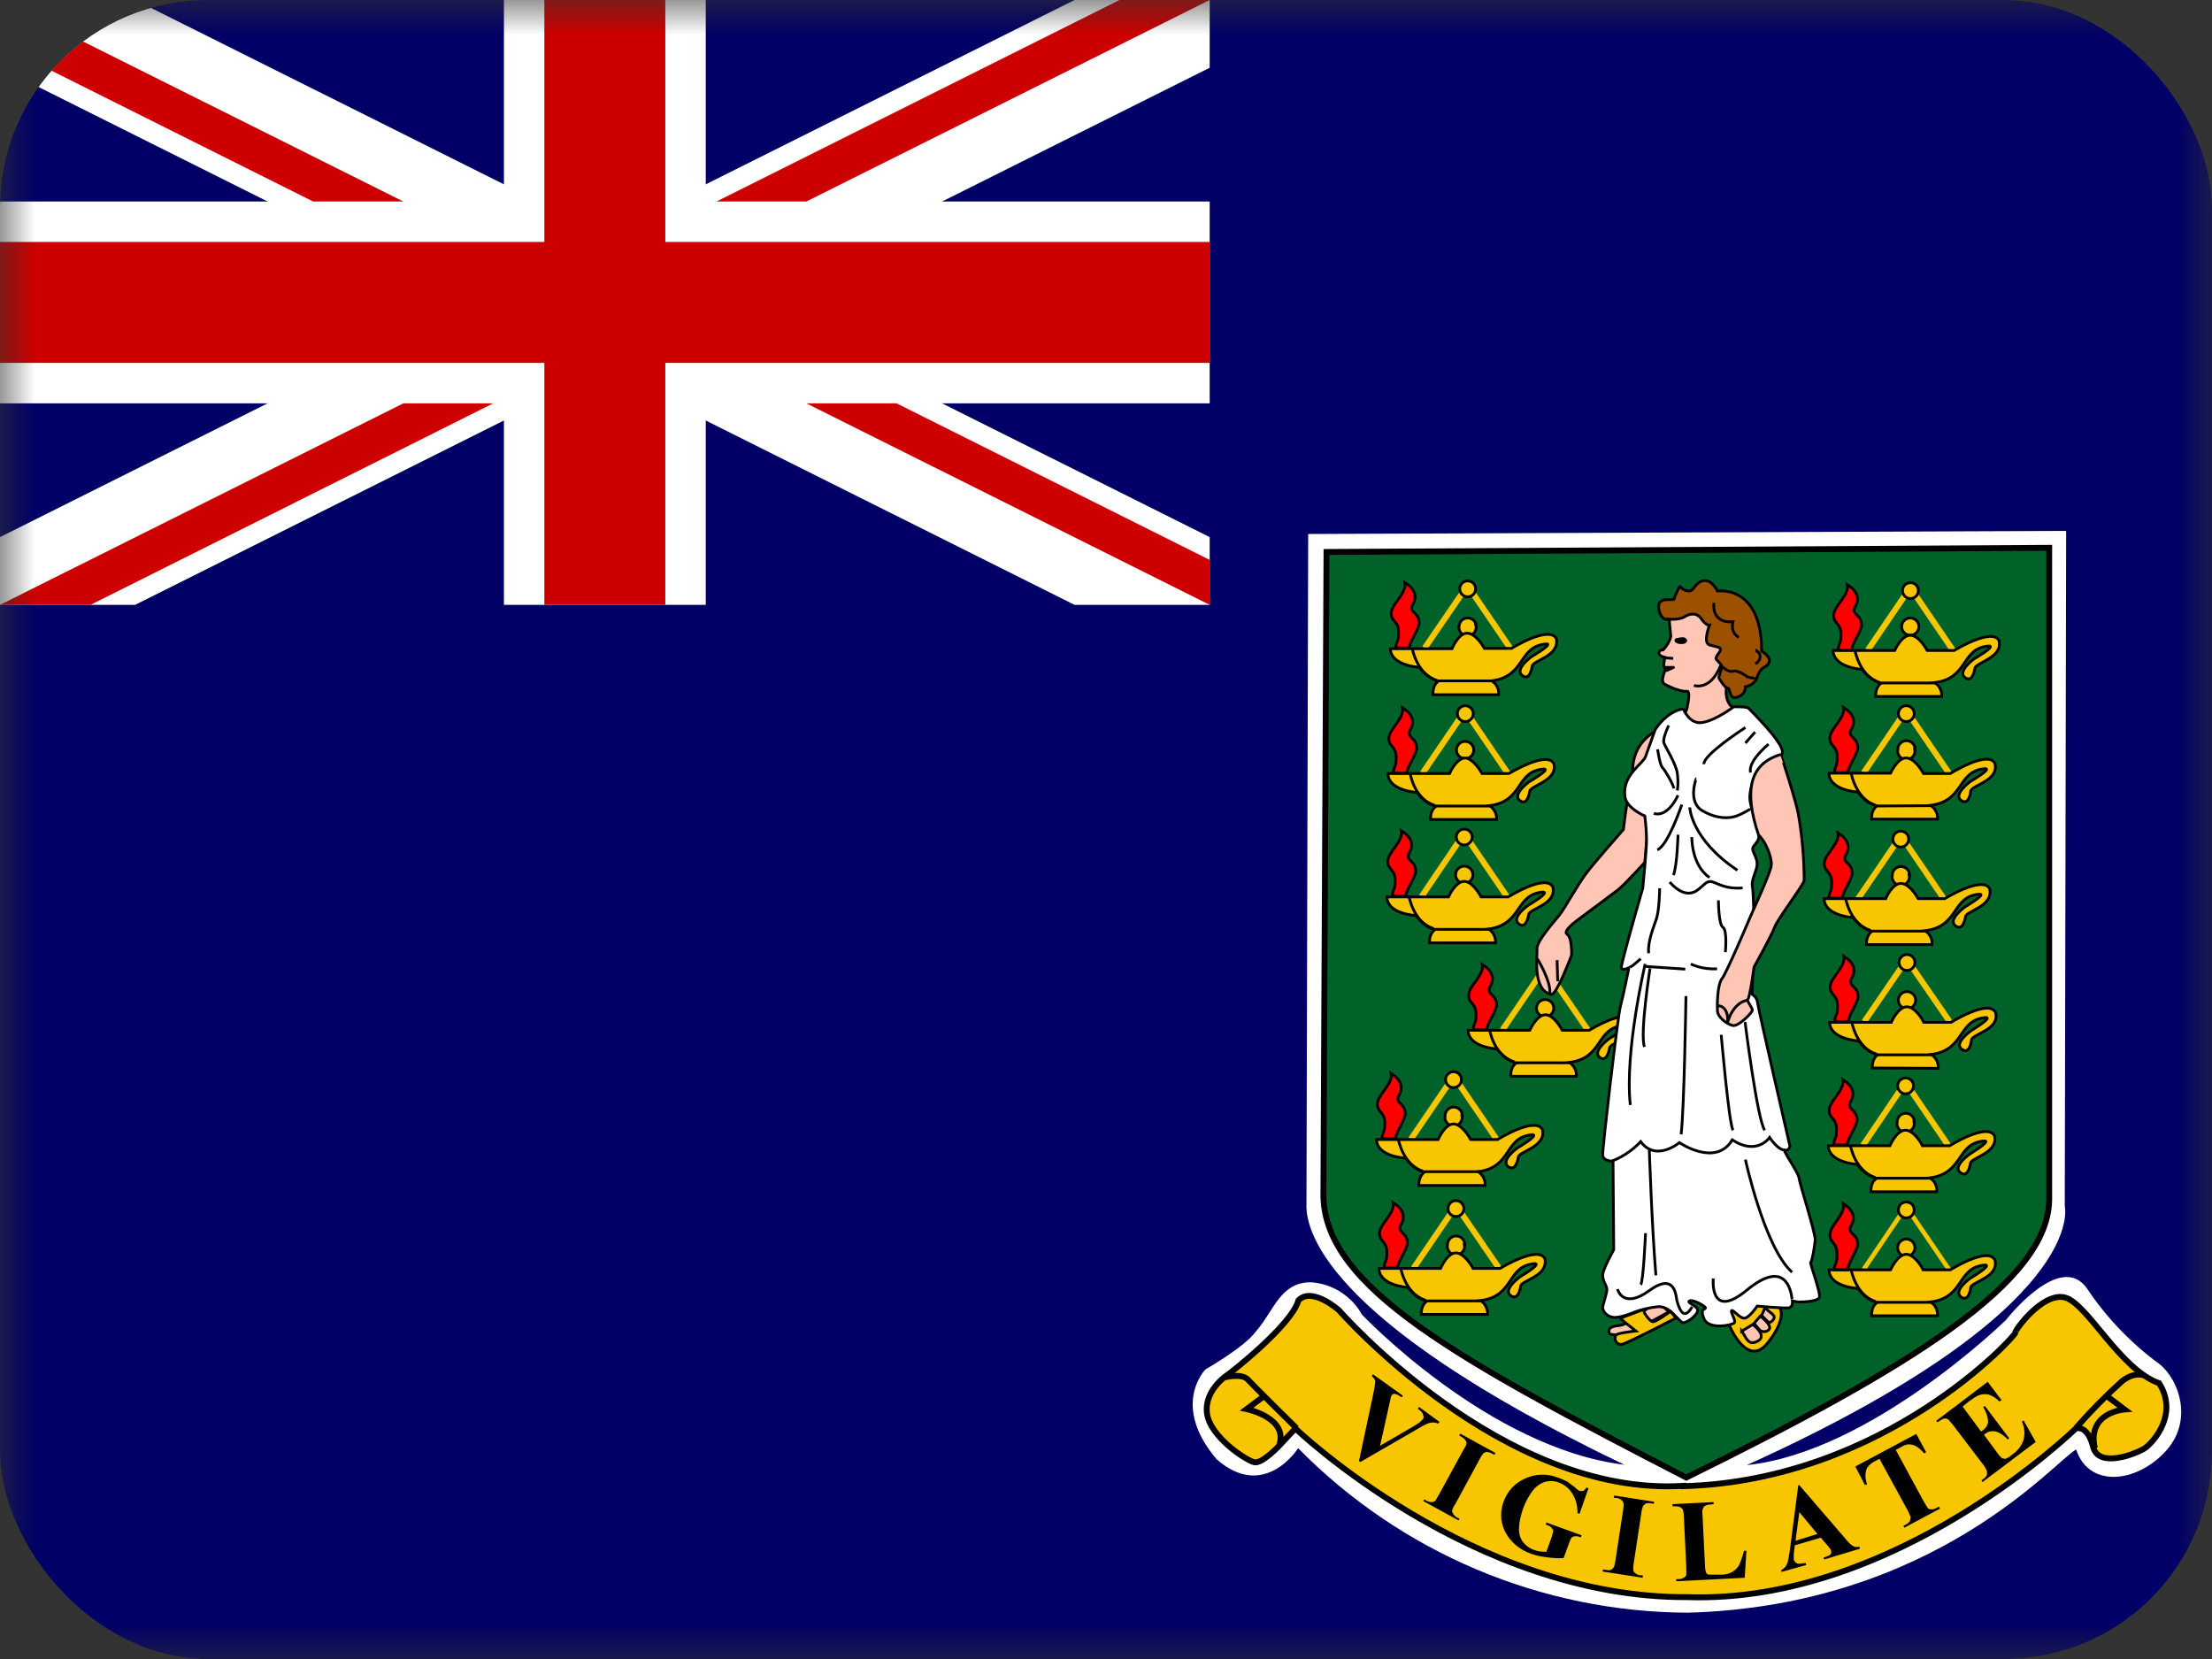 <?xml version="1.0" encoding="UTF-8"?>
<svg xmlns="http://www.w3.org/2000/svg" width="32" height="24" viewBox="0 0 32 24" fill="none">
  <rect x="0" y="0" width="32" height="24" fill="#333333" stroke="none"/>
  <g clip-path="url(#clip0_11138_1210)">
    <mask id="mask0_11138_1210" style="mask-type:luminance" maskUnits="userSpaceOnUse" x="0" y="0" width="32" height="24">
      <path d="M0 0H32V24H0V0Z" fill="white"></path>
    </mask>
    <g mask="url(#mask0_11138_1210)">
      <path d="M0 0H48V24H0V0Z" fill="#000066"></path>
      <path fill-rule="evenodd" clip-rule="evenodd" d="M0 0H17.5V8.75H0V0Z" fill="#000066"></path>
      <path d="M0 0V0.98L15.545 8.75H17.5V7.77L1.955 0H0ZM17.5 0V0.98L1.955 8.75H0V7.77L15.545 0H17.5Z" fill="white"></path>
      <path d="M7.29 0V8.75H10.21V0H7.29ZM0 2.915V5.835H17.5V2.915H0Z" fill="white"></path>
      <path d="M0 3.5V5.25H17.5V3.5H0ZM7.875 0V8.75H9.625V0H7.875ZM0 8.75L5.835 5.835H7.135L1.31 8.75H0ZM0 0L5.835 2.915H4.53L0 0.65V0ZM10.365 2.915L16.195 0H17.5L11.665 2.915H10.365ZM17.5 8.75L11.665 5.835H12.97L17.5 8.1V8.75Z" fill="#CC0000"></path>
      <path fill-rule="evenodd" clip-rule="evenodd" d="M18.925 7.725L29.89 7.68L29.87 17.45C29.87 17.45 30.255 18.935 25.27 21.195C27.065 21.01 29.02 19.095 29.02 19.095C29.02 19.095 29.81 18.08 30.195 18.645C30.476 19.064 30.828 19.431 31.235 19.73C31.52 19.95 31.745 20.56 31.315 21.01C30.89 21.46 30.215 21.52 30.035 20.97C29.75 21.11 28 23.23 24.42 23.33C23.369 23.326 22.33 23.113 21.362 22.705C20.394 22.296 19.516 21.7 18.78 20.95C18.78 20.95 18.295 21.72 17.6 21.11C16.93 20.32 17.44 19.81 17.44 19.81C17.44 19.81 18.01 19.485 18.17 19.26C18.435 18.955 18.52 18.55 18.965 18.55C19.495 18.59 19.7 19.015 19.7 19.015C19.7 19.015 21.53 20.95 23.5 21.19C19.05 19.055 18.885 17.735 18.9 17.41L18.925 7.725Z" fill="white"></path>
      <path fill-rule="evenodd" clip-rule="evenodd" d="M19.19 7.985L29.645 7.925V17.325C29.665 18.545 27.61 19.79 24.395 21.375C21.08 19.665 19.17 18.625 19.145 17.305L19.19 7.985Z" fill="#006129" stroke="black" stroke-width="0.085"></path>
      <path d="M20.45 18.345L21.065 17.44L21.685 18.345" stroke="#F7C600" stroke-width="0.085"></path>
      <path fill-rule="evenodd" clip-rule="evenodd" d="M21.185 18.005C21.189 18.023 21.188 18.042 21.184 18.06C21.179 18.078 21.171 18.095 21.159 18.109C21.148 18.123 21.133 18.135 21.116 18.143C21.099 18.151 21.081 18.155 21.062 18.155C21.044 18.155 21.026 18.151 21.009 18.143C20.992 18.135 20.977 18.123 20.966 18.109C20.954 18.095 20.946 18.078 20.941 18.06C20.937 18.042 20.936 18.023 20.94 18.005C20.94 17.972 20.953 17.94 20.977 17.917C21 17.893 21.032 17.88 21.065 17.88C21.098 17.88 21.13 17.893 21.153 17.917C21.177 17.94 21.19 17.972 21.19 18.005H21.185Z" fill="#F7C600" stroke="black" stroke-width="0.04"></path>
      <path fill-rule="evenodd" clip-rule="evenodd" d="M20.56 19.015H21.52C21.52 19.015 21.535 18.895 21.42 18.815C21.92 18.75 21.79 18.305 22.21 18.28C22.29 18.295 21.99 18.47 21.99 18.47C21.99 18.47 21.74 18.65 21.85 18.74C21.945 18.81 21.985 18.695 22 18.605C22.01 18.52 22.4 18.465 22.35 18.21C22.25 18.01 21.7 18.35 21.7 18.35H21.31C21.285 18.3 21.175 18.125 21.06 18.125C20.93 18.13 20.84 18.35 20.84 18.35H19.95C19.95 18.35 19.92 18.58 20.37 18.625C20.47 18.755 20.55 18.795 20.635 18.825C20.58 18.875 20.56 18.935 20.56 19.015Z" fill="#F7C600" stroke="black" stroke-width="0.04"></path>
      <path d="M20.63 18.82H21.43M20.265 18.35C20.265 18.35 20.33 18.725 20.625 18.81" stroke="black" stroke-width="0.04"></path>
      <path fill-rule="evenodd" clip-rule="evenodd" d="M20.214 18.344C20.247 18.205 20.3 18.179 20.36 18C20.366 17.822 20.214 17.842 20.26 17.729C20.34 17.604 20.3 17.491 20.155 17.399C20.181 17.557 19.956 17.709 19.956 17.842C19.956 17.974 20.075 17.948 20.062 18.146C20.062 18.265 20.029 18.232 20.022 18.344H20.221H20.214Z" fill="url(#paint0_linear_11138_1210)" stroke="black" stroke-width="0.04"></path>
      <path fill-rule="evenodd" clip-rule="evenodd" d="M21.175 17.46C21.179 17.477 21.178 17.494 21.174 17.511C21.17 17.527 21.163 17.543 21.152 17.556C21.141 17.57 21.128 17.58 21.112 17.588C21.096 17.595 21.08 17.599 21.062 17.599C21.045 17.599 21.029 17.595 21.013 17.588C20.998 17.58 20.984 17.57 20.973 17.556C20.962 17.543 20.955 17.527 20.951 17.511C20.947 17.494 20.947 17.477 20.95 17.46C20.956 17.434 20.97 17.411 20.99 17.395C21.011 17.378 21.036 17.369 21.062 17.369C21.089 17.369 21.114 17.378 21.135 17.395C21.155 17.411 21.169 17.434 21.175 17.46Z" fill="#F7C600" stroke="black" stroke-width="0.04"></path>
      <path d="M20.41 16.48L21.03 15.57L21.65 16.48" stroke="#F7C600" stroke-width="0.085"></path>
      <path fill-rule="evenodd" clip-rule="evenodd" d="M21.15 16.14C21.154 16.158 21.153 16.177 21.149 16.195C21.144 16.213 21.136 16.23 21.124 16.244C21.113 16.258 21.098 16.27 21.081 16.278C21.064 16.286 21.046 16.29 21.027 16.29C21.009 16.29 20.991 16.286 20.974 16.278C20.957 16.27 20.942 16.258 20.931 16.244C20.919 16.23 20.911 16.213 20.906 16.195C20.902 16.177 20.901 16.158 20.905 16.14C20.905 16.107 20.918 16.075 20.942 16.052C20.965 16.028 20.997 16.015 21.03 16.015C21.063 16.015 21.095 16.028 21.118 16.052C21.142 16.075 21.155 16.107 21.155 16.14H21.15Z" fill="#F7C600" stroke="black" stroke-width="0.04"></path>
      <path fill-rule="evenodd" clip-rule="evenodd" d="M20.525 17.15H21.485C21.485 17.15 21.5 17.03 21.385 16.95C21.885 16.885 21.755 16.44 22.175 16.415C22.255 16.43 21.955 16.605 21.955 16.605C21.955 16.605 21.705 16.78 21.815 16.875C21.91 16.945 21.95 16.825 21.965 16.74C21.975 16.655 22.365 16.595 22.315 16.345C22.215 16.14 21.665 16.485 21.665 16.485H21.275C21.25 16.435 21.14 16.26 21.025 16.26C20.895 16.265 20.805 16.485 20.805 16.485H19.915C19.915 16.485 19.885 16.715 20.335 16.755C20.435 16.89 20.515 16.925 20.6 16.96C20.545 17.01 20.525 17.07 20.525 17.15Z" fill="#F7C600" stroke="black" stroke-width="0.04"></path>
      <path d="M20.6 16.95H21.395M20.23 16.485C20.23 16.485 20.295 16.855 20.59 16.945" stroke="black" stroke-width="0.04"></path>
      <path fill-rule="evenodd" clip-rule="evenodd" d="M20.184 16.474C20.217 16.335 20.27 16.309 20.329 16.13C20.336 15.952 20.184 15.972 20.23 15.859C20.31 15.734 20.27 15.621 20.125 15.529C20.151 15.687 19.926 15.839 19.926 15.972C19.926 16.104 20.045 16.078 20.032 16.276C20.032 16.395 19.999 16.362 19.992 16.474H20.191H20.184Z" fill="url(#paint1_linear_11138_1210)" stroke="black" stroke-width="0.04"></path>
      <path fill-rule="evenodd" clip-rule="evenodd" d="M21.14 15.595C21.143 15.612 21.143 15.629 21.139 15.646C21.135 15.662 21.128 15.678 21.117 15.691C21.106 15.705 21.092 15.715 21.077 15.723C21.061 15.73 21.045 15.734 21.027 15.734C21.01 15.734 20.993 15.73 20.978 15.723C20.962 15.715 20.949 15.705 20.938 15.691C20.927 15.678 20.92 15.662 20.916 15.646C20.912 15.629 20.911 15.612 20.915 15.595C20.92 15.569 20.935 15.546 20.955 15.53C20.976 15.513 21.001 15.504 21.027 15.504C21.054 15.504 21.079 15.513 21.1 15.53C21.12 15.546 21.134 15.569 21.14 15.595Z" fill="#F7C600" stroke="black" stroke-width="0.04"></path>
      <path d="M26.97 14.78L27.585 13.88L28.205 14.78" stroke="#F7C600" stroke-width="0.085"></path>
      <path fill-rule="evenodd" clip-rule="evenodd" d="M27.71 14.445C27.714 14.463 27.713 14.482 27.709 14.5C27.704 14.518 27.696 14.535 27.684 14.549C27.673 14.563 27.658 14.575 27.641 14.583C27.624 14.591 27.606 14.595 27.587 14.595C27.569 14.595 27.551 14.591 27.534 14.583C27.517 14.575 27.503 14.563 27.491 14.549C27.479 14.535 27.471 14.518 27.466 14.5C27.462 14.482 27.461 14.463 27.465 14.445C27.471 14.417 27.486 14.391 27.508 14.373C27.531 14.355 27.559 14.345 27.587 14.345C27.616 14.345 27.644 14.355 27.667 14.373C27.689 14.391 27.704 14.417 27.71 14.445Z" fill="#F7C600" stroke="black" stroke-width="0.04"></path>
      <path fill-rule="evenodd" clip-rule="evenodd" d="M27.085 15.45L28.04 15.455C28.04 15.455 28.055 15.33 27.94 15.255C28.44 15.185 28.315 14.745 28.735 14.72C28.815 14.73 28.515 14.91 28.515 14.91C28.515 14.91 28.265 15.085 28.375 15.175C28.47 15.25 28.51 15.135 28.52 15.045C28.535 14.955 28.93 14.9 28.87 14.65C28.775 14.445 28.225 14.79 28.225 14.79H27.83C27.81 14.74 27.7 14.565 27.585 14.565C27.455 14.565 27.36 14.79 27.36 14.79H26.47C26.47 14.79 26.44 15.015 26.89 15.06C26.99 15.195 27.07 15.23 27.16 15.26C27.1 15.31 27.085 15.375 27.085 15.45Z" fill="#F7C600" stroke="black" stroke-width="0.04"></path>
      <path d="M27.15 15.26H27.95M26.79 14.79C26.79 14.79 26.855 15.16 27.145 15.25" stroke="black" stroke-width="0.04"></path>
      <path fill-rule="evenodd" clip-rule="evenodd" d="M26.734 14.779C26.767 14.64 26.82 14.614 26.88 14.435C26.886 14.257 26.734 14.277 26.78 14.164C26.86 14.039 26.82 13.926 26.675 13.834C26.701 13.992 26.476 14.145 26.476 14.277C26.476 14.409 26.595 14.383 26.582 14.581C26.582 14.7 26.549 14.667 26.542 14.779H26.741H26.734Z" fill="url(#paint2_linear_11138_1210)" stroke="black" stroke-width="0.04"></path>
      <path fill-rule="evenodd" clip-rule="evenodd" d="M27.7 13.9C27.704 13.917 27.703 13.934 27.699 13.951C27.695 13.967 27.688 13.983 27.677 13.996C27.666 14.009 27.652 14.02 27.637 14.028C27.622 14.035 27.605 14.039 27.587 14.039C27.57 14.039 27.553 14.035 27.538 14.028C27.523 14.02 27.509 14.009 27.498 13.996C27.487 13.983 27.48 13.967 27.476 13.951C27.472 13.934 27.471 13.917 27.475 13.9C27.48 13.874 27.495 13.851 27.515 13.835C27.536 13.818 27.561 13.809 27.587 13.809C27.614 13.809 27.64 13.818 27.66 13.835C27.68 13.851 27.695 13.874 27.7 13.9Z" fill="#F7C600" stroke="black" stroke-width="0.04"></path>
      <path d="M20.565 12.97L21.18 12.06L21.8 12.97" stroke="#F7C600" stroke-width="0.085"></path>
      <path fill-rule="evenodd" clip-rule="evenodd" d="M21.305 12.63C21.309 12.648 21.308 12.667 21.304 12.685C21.299 12.703 21.291 12.72 21.279 12.734C21.268 12.748 21.253 12.76 21.236 12.768C21.219 12.776 21.201 12.78 21.183 12.78C21.164 12.78 21.146 12.776 21.129 12.768C21.112 12.76 21.097 12.748 21.086 12.734C21.074 12.72 21.066 12.703 21.061 12.685C21.057 12.667 21.056 12.648 21.06 12.63C21.066 12.602 21.081 12.576 21.103 12.558C21.126 12.54 21.154 12.53 21.183 12.53C21.211 12.53 21.239 12.54 21.262 12.558C21.284 12.576 21.299 12.602 21.305 12.63Z" fill="#F7C600" stroke="black" stroke-width="0.04"></path>
      <path fill-rule="evenodd" clip-rule="evenodd" d="M20.68 13.64H21.635C21.635 13.64 21.65 13.515 21.535 13.44C22.035 13.37 21.91 12.93 22.33 12.905C22.41 12.92 22.11 13.095 22.11 13.095C22.11 13.095 21.855 13.27 21.97 13.365C22.06 13.435 22.1 13.315 22.115 13.23C22.125 13.145 22.52 13.085 22.465 12.835C22.37 12.63 21.82 12.975 21.82 12.975H21.425C21.4 12.925 21.295 12.75 21.18 12.75C21.05 12.755 20.955 12.975 20.955 12.975H20.065C20.065 12.975 20.035 13.205 20.485 13.245C20.585 13.38 20.665 13.415 20.755 13.45C20.695 13.5 20.68 13.56 20.68 13.64Z" fill="#F7C600" stroke="black" stroke-width="0.04"></path>
      <path d="M20.75 13.445H21.55M20.385 12.975C20.385 12.975 20.45 13.345 20.74 13.435" stroke="black" stroke-width="0.04"></path>
      <path fill-rule="evenodd" clip-rule="evenodd" d="M20.334 12.964C20.367 12.825 20.42 12.799 20.48 12.62C20.486 12.442 20.334 12.462 20.38 12.349C20.46 12.224 20.42 12.111 20.274 12.019C20.301 12.177 20.076 12.329 20.076 12.462C20.076 12.594 20.195 12.568 20.182 12.766C20.182 12.885 20.149 12.852 20.142 12.964H20.341H20.334Z" fill="url(#paint3_linear_11138_1210)" stroke="black" stroke-width="0.04"></path>
      <path fill-rule="evenodd" clip-rule="evenodd" d="M21.295 12.085C21.299 12.102 21.298 12.119 21.294 12.136C21.29 12.152 21.283 12.168 21.272 12.181C21.261 12.195 21.247 12.205 21.232 12.213C21.216 12.22 21.2 12.224 21.183 12.224C21.165 12.224 21.148 12.22 21.133 12.213C21.118 12.205 21.104 12.195 21.093 12.181C21.082 12.168 21.075 12.152 21.071 12.136C21.067 12.119 21.067 12.102 21.07 12.085C21.076 12.059 21.09 12.036 21.11 12.02C21.131 12.003 21.156 11.994 21.183 11.994C21.209 11.994 21.234 12.003 21.255 12.02C21.275 12.036 21.29 12.059 21.295 12.085Z" fill="#F7C600" stroke="black" stroke-width="0.04"></path>
      <path d="M20.58 11.185L21.195 10.28L21.815 11.19" stroke="#F7C600" stroke-width="0.085"></path>
      <path fill-rule="evenodd" clip-rule="evenodd" d="M21.32 10.85C21.32 10.883 21.307 10.915 21.283 10.938C21.26 10.962 21.228 10.975 21.195 10.975C21.162 10.975 21.13 10.962 21.107 10.938C21.083 10.915 21.07 10.883 21.07 10.85C21.07 10.817 21.083 10.785 21.107 10.762C21.13 10.738 21.162 10.725 21.195 10.725C21.228 10.725 21.26 10.738 21.283 10.762C21.307 10.785 21.32 10.817 21.32 10.85Z" fill="#F7C600" stroke="black" stroke-width="0.04"></path>
      <path fill-rule="evenodd" clip-rule="evenodd" d="M20.695 11.855H21.65C21.65 11.855 21.665 11.735 21.55 11.655C22.05 11.59 21.92 11.15 22.34 11.125C22.425 11.135 22.12 11.31 22.12 11.31C22.12 11.31 21.87 11.49 21.985 11.58C22.075 11.65 22.115 11.535 22.13 11.45C22.14 11.36 22.535 11.3 22.48 11.05C22.385 10.85 21.83 11.19 21.83 11.19H21.44C21.415 11.145 21.305 10.97 21.195 10.965C21.065 10.97 20.97 11.19 20.97 11.19H20.08C20.08 11.19 20.05 11.42 20.5 11.465C20.6 11.595 20.68 11.635 20.77 11.665C20.71 11.715 20.695 11.775 20.695 11.855Z" fill="#F7C600" stroke="black" stroke-width="0.04"></path>
      <path d="M20.765 11.66H21.56M20.4 11.19C20.4 11.19 20.46 11.565 20.755 11.65" stroke="black" stroke-width="0.04"></path>
      <path fill-rule="evenodd" clip-rule="evenodd" d="M20.349 11.184C20.382 11.046 20.435 11.019 20.494 10.841C20.501 10.662 20.349 10.682 20.395 10.569C20.475 10.444 20.435 10.331 20.29 10.239C20.316 10.398 20.091 10.55 20.091 10.682C20.091 10.814 20.21 10.788 20.197 10.986C20.197 11.105 20.164 11.072 20.157 11.184H20.356H20.349Z" fill="url(#paint4_linear_11138_1210)" stroke="black" stroke-width="0.04"></path>
      <path fill-rule="evenodd" clip-rule="evenodd" d="M21.31 10.3C21.314 10.317 21.313 10.334 21.309 10.351C21.305 10.367 21.298 10.383 21.287 10.396C21.276 10.41 21.262 10.42 21.247 10.428C21.232 10.435 21.215 10.439 21.198 10.439C21.18 10.439 21.163 10.435 21.148 10.428C21.133 10.42 21.119 10.41 21.108 10.396C21.097 10.383 21.09 10.367 21.086 10.351C21.082 10.334 21.081 10.317 21.085 10.3C21.09 10.274 21.105 10.251 21.125 10.235C21.146 10.218 21.171 10.209 21.198 10.209C21.224 10.209 21.249 10.218 21.27 10.235C21.29 10.251 21.305 10.274 21.31 10.3Z" fill="#F7C600" stroke="black" stroke-width="0.04"></path>
      <path d="M20.61 9.375L21.23 8.47L21.85 9.38" stroke="#F7C600" stroke-width="0.085"></path>
      <path fill-rule="evenodd" clip-rule="evenodd" d="M21.35 9.04C21.355 9.059 21.356 9.078 21.353 9.097C21.349 9.116 21.342 9.134 21.33 9.15C21.318 9.165 21.303 9.178 21.286 9.187C21.268 9.195 21.249 9.2 21.23 9.2C21.211 9.2 21.191 9.195 21.174 9.187C21.157 9.178 21.142 9.165 21.13 9.15C21.118 9.134 21.11 9.116 21.107 9.097C21.104 9.078 21.105 9.059 21.11 9.04C21.116 9.012 21.131 8.986 21.153 8.968C21.176 8.95 21.204 8.94 21.233 8.94C21.261 8.94 21.289 8.95 21.312 8.968C21.334 8.986 21.349 9.012 21.355 9.04H21.35Z" fill="#F7C600" stroke="black" stroke-width="0.04"></path>
      <path fill-rule="evenodd" clip-rule="evenodd" d="M20.73 10.05H21.68C21.68 10.05 21.7 9.925 21.58 9.85C22.085 9.78 21.955 9.34 22.38 9.315C22.455 9.325 22.155 9.5 22.155 9.5C22.155 9.5 21.905 9.68 22.02 9.77C22.11 9.845 22.15 9.725 22.165 9.64C22.175 9.55 22.565 9.495 22.515 9.24C22.415 9.04 21.865 9.38 21.865 9.38H21.475C21.45 9.335 21.34 9.16 21.225 9.16C21.095 9.16 21.005 9.385 21.005 9.385H20.115C20.115 9.385 20.085 9.61 20.535 9.655C20.602 9.749 20.696 9.819 20.805 9.855C20.745 9.905 20.73 9.965 20.73 10.045V10.05Z" fill="#F7C600" stroke="black" stroke-width="0.04"></path>
      <path d="M20.8 9.85H21.595M20.43 9.38C20.43 9.38 20.495 9.755 20.79 9.845" stroke="black" stroke-width="0.04"></path>
      <path fill-rule="evenodd" clip-rule="evenodd" d="M20.384 9.374C20.417 9.235 20.47 9.209 20.53 9.03C20.536 8.852 20.384 8.872 20.43 8.759C20.51 8.634 20.47 8.521 20.325 8.429C20.351 8.587 20.126 8.739 20.126 8.872C20.126 9.004 20.245 8.978 20.232 9.176C20.232 9.295 20.199 9.262 20.192 9.374H20.391H20.384Z" fill="url(#paint5_linear_11138_1210)" stroke="black" stroke-width="0.04"></path>
      <path fill-rule="evenodd" clip-rule="evenodd" d="M21.345 8.495C21.349 8.512 21.348 8.529 21.344 8.546C21.34 8.562 21.333 8.578 21.322 8.591C21.311 8.605 21.297 8.615 21.282 8.623C21.267 8.63 21.25 8.634 21.233 8.634C21.215 8.634 21.198 8.63 21.183 8.623C21.168 8.615 21.154 8.605 21.143 8.591C21.132 8.578 21.125 8.562 21.121 8.546C21.117 8.529 21.116 8.512 21.12 8.495C21.125 8.469 21.14 8.446 21.16 8.429C21.181 8.413 21.206 8.404 21.233 8.404C21.259 8.404 21.285 8.413 21.305 8.429C21.325 8.446 21.34 8.469 21.345 8.495Z" fill="#F7C600" stroke="black" stroke-width="0.04"></path>
      <path d="M27.02 9.405L27.635 8.5L28.255 9.41" stroke="#F7C600" stroke-width="0.085"></path>
      <path fill-rule="evenodd" clip-rule="evenodd" d="M27.76 9.065C27.76 9.098 27.747 9.13 27.723 9.153C27.7 9.177 27.668 9.19 27.635 9.19C27.602 9.19 27.57 9.177 27.547 9.153C27.523 9.13 27.51 9.098 27.51 9.065C27.51 9.032 27.523 9 27.547 8.977C27.57 8.953 27.602 8.94 27.635 8.94C27.668 8.94 27.7 8.953 27.723 8.977C27.747 9 27.76 9.032 27.76 9.065Z" fill="#F7C600" stroke="black" stroke-width="0.04"></path>
      <path fill-rule="evenodd" clip-rule="evenodd" d="M27.135 10.075H28.09C28.09 10.075 28.105 9.955 27.99 9.875C28.49 9.81 28.36 9.37 28.78 9.345C28.865 9.355 28.56 9.53 28.56 9.53C28.56 9.53 28.31 9.71 28.425 9.8C28.515 9.87 28.555 9.755 28.57 9.67C28.58 9.58 28.975 9.52 28.92 9.27C28.825 9.07 28.27 9.41 28.27 9.41H27.88C27.855 9.365 27.75 9.19 27.635 9.19C27.505 9.19 27.41 9.41 27.41 9.41H26.52C26.52 9.41 26.49 9.64 26.94 9.685C27.006 9.779 27.101 9.849 27.21 9.885C27.15 9.935 27.135 9.995 27.135 10.075Z" fill="#F7C600" stroke="black" stroke-width="0.04"></path>
      <path d="M27.2 9.88H28M26.835 9.41C26.835 9.41 26.9 9.785 27.195 9.875" stroke="black" stroke-width="0.04"></path>
      <path fill-rule="evenodd" clip-rule="evenodd" d="M26.784 9.404C26.817 9.265 26.87 9.239 26.93 9.06C26.936 8.882 26.784 8.902 26.83 8.789C26.91 8.664 26.87 8.551 26.725 8.459C26.751 8.617 26.526 8.77 26.526 8.902C26.526 9.034 26.645 9.008 26.632 9.206C26.632 9.325 26.599 9.292 26.592 9.404H26.791H26.784Z" fill="url(#paint6_linear_11138_1210)" stroke="black" stroke-width="0.04"></path>
      <path fill-rule="evenodd" clip-rule="evenodd" d="M27.75 8.52C27.753 8.537 27.753 8.554 27.749 8.571C27.745 8.587 27.738 8.603 27.727 8.616C27.716 8.63 27.702 8.64 27.687 8.648C27.672 8.655 27.655 8.659 27.637 8.659C27.62 8.659 27.603 8.655 27.588 8.648C27.573 8.64 27.559 8.63 27.548 8.616C27.537 8.603 27.53 8.587 27.526 8.571C27.522 8.554 27.521 8.537 27.525 8.52C27.53 8.494 27.545 8.471 27.565 8.454C27.585 8.438 27.611 8.429 27.637 8.429C27.664 8.429 27.689 8.438 27.71 8.454C27.73 8.471 27.744 8.494 27.75 8.52Z" fill="#F7C600" stroke="black" stroke-width="0.04"></path>
      <path d="M26.96 11.18L27.575 10.275L28.195 11.185" stroke="#F7C600" stroke-width="0.085"></path>
      <path fill-rule="evenodd" clip-rule="evenodd" d="M27.7 10.84C27.704 10.858 27.703 10.877 27.699 10.895C27.694 10.913 27.686 10.93 27.674 10.944C27.663 10.958 27.648 10.97 27.631 10.978C27.614 10.986 27.596 10.99 27.578 10.99C27.559 10.99 27.541 10.986 27.524 10.978C27.507 10.97 27.492 10.958 27.481 10.944C27.469 10.93 27.461 10.913 27.456 10.895C27.452 10.877 27.451 10.858 27.455 10.84C27.455 10.807 27.468 10.775 27.492 10.752C27.515 10.728 27.547 10.715 27.58 10.715C27.613 10.715 27.645 10.728 27.668 10.752C27.692 10.775 27.705 10.807 27.705 10.84H27.7Z" fill="#F7C600" stroke="black" stroke-width="0.04"></path>
      <path fill-rule="evenodd" clip-rule="evenodd" d="M27.075 11.85H28.03C28.03 11.85 28.045 11.73 27.93 11.65C28.43 11.585 28.305 11.145 28.725 11.12C28.805 11.13 28.505 11.305 28.505 11.305C28.505 11.305 28.255 11.485 28.365 11.575C28.46 11.65 28.5 11.53 28.51 11.445C28.525 11.355 28.92 11.3 28.86 11.045C28.765 10.845 28.215 11.19 28.215 11.19H27.825C27.8 11.14 27.69 10.965 27.575 10.965C27.445 10.965 27.35 11.185 27.35 11.185H26.46C26.46 11.185 26.43 11.415 26.88 11.46C26.98 11.595 27.06 11.63 27.15 11.66C27.09 11.71 27.075 11.77 27.075 11.85Z" fill="#F7C600" stroke="black" stroke-width="0.04"></path>
      <path d="M27.145 11.66L27.945 11.655M26.78 11.185C26.78 11.185 26.845 11.56 27.135 11.65" stroke="black" stroke-width="0.04"></path>
      <path fill-rule="evenodd" clip-rule="evenodd" d="M26.729 11.179C26.762 11.04 26.815 11.014 26.875 10.835C26.881 10.657 26.729 10.677 26.775 10.564C26.855 10.439 26.815 10.326 26.67 10.234C26.696 10.393 26.471 10.545 26.471 10.677C26.471 10.809 26.59 10.783 26.577 10.981C26.577 11.1 26.544 11.067 26.537 11.179H26.736H26.729Z" fill="url(#paint7_linear_11138_1210)" stroke="black" stroke-width="0.04"></path>
      <path fill-rule="evenodd" clip-rule="evenodd" d="M27.69 10.3C27.694 10.317 27.693 10.334 27.689 10.351C27.685 10.367 27.678 10.383 27.667 10.396C27.656 10.41 27.642 10.42 27.627 10.428C27.612 10.435 27.595 10.439 27.578 10.439C27.56 10.439 27.544 10.435 27.528 10.428C27.513 10.42 27.499 10.41 27.488 10.396C27.477 10.383 27.47 10.367 27.466 10.351C27.462 10.334 27.462 10.317 27.465 10.3C27.471 10.274 27.485 10.251 27.505 10.235C27.526 10.218 27.551 10.209 27.578 10.209C27.604 10.209 27.629 10.218 27.65 10.235C27.67 10.251 27.685 10.274 27.69 10.3Z" fill="#F7C600" stroke="black" stroke-width="0.04"></path>
      <path d="M26.88 13L27.5 12.09L28.12 13" stroke="#F7C600" stroke-width="0.085"></path>
      <path fill-rule="evenodd" clip-rule="evenodd" d="M27.62 12.66C27.624 12.678 27.623 12.697 27.619 12.715C27.614 12.733 27.606 12.75 27.594 12.764C27.583 12.778 27.568 12.79 27.551 12.798C27.534 12.806 27.516 12.81 27.498 12.81C27.479 12.81 27.461 12.806 27.444 12.798C27.427 12.79 27.413 12.778 27.401 12.764C27.389 12.75 27.381 12.733 27.376 12.715C27.372 12.697 27.371 12.678 27.375 12.66C27.375 12.627 27.388 12.595 27.412 12.572C27.435 12.548 27.467 12.535 27.5 12.535C27.533 12.535 27.565 12.548 27.588 12.572C27.612 12.595 27.625 12.627 27.625 12.66H27.62Z" fill="#F7C600" stroke="black" stroke-width="0.04"></path>
      <path fill-rule="evenodd" clip-rule="evenodd" d="M27 13.665H27.95C27.95 13.665 27.97 13.545 27.85 13.465C28.355 13.4 28.225 12.96 28.645 12.935C28.725 12.945 28.425 13.12 28.425 13.12C28.425 13.12 28.175 13.3 28.285 13.39C28.38 13.465 28.42 13.345 28.435 13.26C28.45 13.175 28.835 13.115 28.785 12.86C28.685 12.66 28.135 13 28.135 13H27.75C27.725 12.955 27.615 12.78 27.5 12.78C27.37 12.78 27.28 13 27.28 13H26.39C26.39 13 26.36 13.23 26.81 13.275C26.875 13.368 26.968 13.438 27.075 13.475C27.02 13.525 27 13.585 27 13.665Z" fill="#F7C600" stroke="black" stroke-width="0.04"></path>
      <path d="M27.065 13.47H27.865M26.7 13C26.7 13 26.765 13.37 27.06 13.46" stroke="black" stroke-width="0.04"></path>
      <path fill-rule="evenodd" clip-rule="evenodd" d="M26.649 12.994C26.682 12.855 26.735 12.829 26.795 12.65C26.801 12.472 26.649 12.492 26.695 12.379C26.775 12.254 26.735 12.141 26.59 12.049C26.616 12.207 26.391 12.36 26.391 12.492C26.391 12.624 26.51 12.598 26.497 12.796C26.497 12.915 26.464 12.882 26.457 12.994H26.656H26.649Z" fill="url(#paint8_linear_11138_1210)" stroke="black" stroke-width="0.04"></path>
      <path fill-rule="evenodd" clip-rule="evenodd" d="M27.61 12.115C27.613 12.132 27.613 12.149 27.609 12.166C27.605 12.182 27.598 12.198 27.587 12.211C27.576 12.225 27.562 12.235 27.547 12.243C27.532 12.25 27.515 12.254 27.497 12.254C27.48 12.254 27.463 12.25 27.448 12.243C27.433 12.235 27.419 12.225 27.408 12.211C27.397 12.198 27.39 12.182 27.386 12.166C27.382 12.149 27.381 12.132 27.385 12.115C27.39 12.089 27.405 12.066 27.425 12.05C27.445 12.033 27.471 12.024 27.497 12.024C27.524 12.024 27.549 12.033 27.57 12.05C27.59 12.066 27.605 12.089 27.61 12.115Z" fill="#F7C600" stroke="black" stroke-width="0.04"></path>
      <path d="M26.96 18.365L27.575 17.455L28.195 18.365" stroke="#F7C600" stroke-width="0.065"></path>
      <path fill-rule="evenodd" clip-rule="evenodd" d="M27.7 18.025C27.704 18.043 27.703 18.062 27.699 18.08C27.694 18.098 27.686 18.115 27.674 18.129C27.663 18.143 27.648 18.155 27.631 18.163C27.614 18.171 27.596 18.175 27.578 18.175C27.559 18.175 27.541 18.171 27.524 18.163C27.507 18.155 27.492 18.143 27.481 18.129C27.469 18.115 27.461 18.098 27.456 18.08C27.452 18.062 27.451 18.043 27.455 18.025C27.461 17.997 27.476 17.971 27.498 17.953C27.521 17.935 27.549 17.925 27.578 17.925C27.606 17.925 27.634 17.935 27.657 17.953C27.679 17.971 27.694 17.997 27.7 18.025Z" fill="#F7C600" stroke="black" stroke-width="0.04"></path>
      <path fill-rule="evenodd" clip-rule="evenodd" d="M27.075 19.035H28.03C28.03 19.035 28.045 18.91 27.93 18.835C28.43 18.77 28.305 18.325 28.725 18.3C28.805 18.315 28.505 18.49 28.505 18.49C28.505 18.49 28.255 18.665 28.365 18.76C28.46 18.83 28.5 18.71 28.51 18.625C28.525 18.54 28.92 18.48 28.86 18.23C28.765 18.025 28.215 18.37 28.215 18.37H27.82C27.8 18.32 27.69 18.145 27.575 18.145C27.445 18.15 27.35 18.37 27.35 18.37H26.46C26.46 18.37 26.43 18.6 26.88 18.64C26.98 18.775 27.06 18.81 27.15 18.845C27.09 18.895 27.075 18.955 27.075 19.035Z" fill="#F7C600" stroke="black" stroke-width="0.04"></path>
      <path d="M27.145 18.84H27.945M26.78 18.37C26.78 18.37 26.845 18.74 27.135 18.83" stroke="black" stroke-width="0.04"></path>
      <path fill-rule="evenodd" clip-rule="evenodd" d="M26.729 18.368C26.76 18.224 26.811 18.198 26.873 18.019C26.883 17.839 26.729 17.865 26.77 17.747C26.852 17.623 26.811 17.505 26.668 17.413C26.693 17.577 26.473 17.726 26.473 17.86C26.473 17.993 26.585 17.962 26.575 18.167C26.58 18.28 26.544 18.255 26.534 18.368H26.729Z" fill="url(#paint9_linear_11138_1210)" stroke="black" stroke-width="0.041"></path>
      <path fill-rule="evenodd" clip-rule="evenodd" d="M27.69 17.48C27.694 17.497 27.693 17.514 27.689 17.531C27.685 17.547 27.678 17.563 27.667 17.576C27.656 17.59 27.642 17.6 27.627 17.608C27.612 17.615 27.595 17.619 27.578 17.619C27.56 17.619 27.544 17.615 27.528 17.608C27.513 17.6 27.499 17.59 27.488 17.576C27.477 17.563 27.47 17.547 27.466 17.531C27.462 17.514 27.462 17.497 27.465 17.48C27.471 17.454 27.485 17.431 27.505 17.414C27.526 17.398 27.551 17.389 27.578 17.389C27.604 17.389 27.629 17.398 27.65 17.414C27.67 17.431 27.685 17.454 27.69 17.48Z" fill="#F7C600" stroke="black" stroke-width="0.04"></path>
      <path d="M26.95 16.57L27.565 15.66L28.185 16.57" stroke="#F7C600" stroke-width="0.085"></path>
      <path fill-rule="evenodd" clip-rule="evenodd" d="M27.69 16.23C27.694 16.248 27.693 16.267 27.689 16.285C27.684 16.303 27.676 16.32 27.664 16.334C27.653 16.348 27.638 16.36 27.621 16.368C27.604 16.376 27.586 16.38 27.567 16.38C27.549 16.38 27.531 16.376 27.514 16.368C27.497 16.36 27.482 16.348 27.471 16.334C27.459 16.32 27.451 16.303 27.446 16.285C27.442 16.267 27.441 16.248 27.445 16.23C27.445 16.197 27.458 16.165 27.482 16.142C27.505 16.118 27.537 16.105 27.57 16.105C27.603 16.105 27.635 16.118 27.658 16.142C27.682 16.165 27.695 16.197 27.695 16.23H27.69Z" fill="#F7C600" stroke="black" stroke-width="0.04"></path>
      <path fill-rule="evenodd" clip-rule="evenodd" d="M27.065 17.24H28.02C28.02 17.24 28.035 17.115 27.92 17.04C28.42 16.97 28.295 16.53 28.715 16.505C28.795 16.515 28.495 16.695 28.495 16.695C28.495 16.695 28.245 16.87 28.355 16.96C28.45 17.035 28.49 16.92 28.505 16.83C28.515 16.745 28.905 16.685 28.855 16.435C28.755 16.23 28.205 16.575 28.205 16.575H27.81C27.79 16.525 27.68 16.35 27.565 16.35C27.435 16.35 27.34 16.575 27.34 16.575H26.45C26.45 16.575 26.42 16.8 26.87 16.845C26.97 16.98 27.055 17.015 27.14 17.05C27.08 17.1 27.065 17.16 27.065 17.24Z" fill="#F7C600" stroke="black" stroke-width="0.04"></path>
      <path d="M27.135 17.045H27.935M26.77 16.575C26.77 16.575 26.835 16.945 27.13 17.035" stroke="black" stroke-width="0.04"></path>
      <path fill-rule="evenodd" clip-rule="evenodd" d="M26.719 16.564C26.752 16.425 26.805 16.399 26.864 16.221C26.871 16.042 26.719 16.062 26.765 15.949C26.845 15.824 26.805 15.711 26.66 15.619C26.686 15.777 26.461 15.93 26.461 16.062C26.461 16.194 26.58 16.168 26.567 16.366C26.567 16.485 26.534 16.452 26.527 16.564H26.726H26.719Z" fill="url(#paint10_linear_11138_1210)" stroke="black" stroke-width="0.04"></path>
      <path fill-rule="evenodd" clip-rule="evenodd" d="M27.68 15.685C27.684 15.702 27.683 15.719 27.679 15.736C27.675 15.752 27.668 15.768 27.657 15.781C27.646 15.795 27.633 15.805 27.617 15.813C27.602 15.82 27.585 15.824 27.567 15.824C27.55 15.824 27.534 15.82 27.518 15.813C27.503 15.805 27.489 15.795 27.478 15.781C27.467 15.768 27.46 15.752 27.456 15.736C27.452 15.719 27.451 15.702 27.455 15.685C27.46 15.659 27.475 15.636 27.495 15.62C27.516 15.603 27.541 15.594 27.567 15.594C27.594 15.594 27.619 15.603 27.64 15.62C27.66 15.636 27.674 15.659 27.68 15.685Z" fill="#F7C600" stroke="black" stroke-width="0.04"></path>
      <path d="M21.735 14.9L22.35 13.995L22.97 14.9" stroke="#F7C600" stroke-width="0.085"></path>
      <path fill-rule="evenodd" clip-rule="evenodd" d="M22.475 14.56C22.479 14.578 22.478 14.597 22.474 14.615C22.469 14.633 22.461 14.65 22.449 14.664C22.438 14.678 22.423 14.69 22.406 14.698C22.389 14.706 22.371 14.71 22.352 14.71C22.334 14.71 22.316 14.706 22.299 14.698C22.282 14.69 22.267 14.678 22.256 14.664C22.244 14.65 22.236 14.633 22.231 14.615C22.227 14.597 22.226 14.578 22.23 14.56C22.236 14.532 22.251 14.506 22.273 14.488C22.296 14.47 22.324 14.46 22.352 14.46C22.381 14.46 22.409 14.47 22.432 14.488C22.454 14.506 22.469 14.532 22.475 14.56Z" fill="#F7C600" stroke="black" stroke-width="0.04"></path>
      <path fill-rule="evenodd" clip-rule="evenodd" d="M21.85 15.57H22.805C22.805 15.57 22.82 15.45 22.705 15.37C23.205 15.305 23.08 14.86 23.5 14.835C23.58 14.85 23.28 15.025 23.28 15.025C23.28 15.025 23.03 15.205 23.14 15.295C23.23 15.365 23.27 15.245 23.285 15.16C23.3 15.075 23.69 15.02 23.635 14.765C23.54 14.565 22.99 14.905 22.99 14.905H22.6C22.575 14.855 22.47 14.68 22.355 14.68C22.225 14.685 22.13 14.905 22.13 14.905H21.24C21.24 14.905 21.21 15.135 21.66 15.175C21.726 15.271 21.82 15.342 21.93 15.38C21.87 15.43 21.855 15.49 21.855 15.57H21.85Z" fill="#F7C600" stroke="black" stroke-width="0.04"></path>
      <path d="M21.92 15.375H22.72M21.55 14.9C21.55 14.9 21.61 15.275 21.905 15.36" stroke="black" stroke-width="0.04"></path>
      <path fill-rule="evenodd" clip-rule="evenodd" d="M21.504 14.899C21.537 14.761 21.59 14.734 21.65 14.556C21.656 14.377 21.504 14.397 21.55 14.284C21.63 14.159 21.59 14.046 21.445 13.954C21.471 14.112 21.246 14.264 21.246 14.397C21.246 14.529 21.365 14.503 21.352 14.701C21.352 14.82 21.319 14.787 21.312 14.899H21.511H21.504Z" fill="url(#paint11_linear_11138_1210)" stroke="black" stroke-width="0.04"></path>
      <path fill-rule="evenodd" clip-rule="evenodd" d="M22.465 14.015C22.469 14.032 22.468 14.049 22.464 14.066C22.46 14.082 22.453 14.098 22.442 14.111C22.431 14.124 22.418 14.135 22.402 14.143C22.387 14.15 22.37 14.154 22.352 14.154C22.335 14.154 22.319 14.15 22.303 14.143C22.288 14.135 22.274 14.124 22.263 14.111C22.252 14.098 22.245 14.082 22.241 14.066C22.237 14.049 22.236 14.032 22.24 14.015C22.245 13.989 22.26 13.966 22.28 13.95C22.301 13.933 22.326 13.924 22.352 13.924C22.379 13.924 22.404 13.933 22.425 13.95C22.445 13.966 22.46 13.989 22.465 14.015Z" fill="#F7C600" stroke="black" stroke-width="0.04"></path>
      <path fill-rule="evenodd" clip-rule="evenodd" d="M25.035 19.21C25.035 19.21 25.285 19.785 25.57 19.43C25.855 19.075 25.75 18.925 25.75 18.925L25.115 18.575L24.925 18.975L25.035 19.21Z" fill="#F7C600" stroke="black" stroke-width="0.04"></path>
      <path fill-rule="evenodd" clip-rule="evenodd" d="M25.585 19.13C25.585 19.13 25.625 19.14 25.66 19.08C25.695 19.02 25.585 18.985 25.535 18.915L25.485 19.03L25.585 19.13ZM24.14 18.98L23.58 19.285C23.58 19.285 23.3 19.34 23.28 19.285C23.26 19.23 23.29 19.185 23.43 19.175C23.58 19.165 23.975 18.805 23.975 18.805L24.14 18.98ZM24.15 8.995L24.17 9.195C24.175 9.265 24.06 9.415 24.05 9.405C24.04 9.395 23.99 9.415 24 9.455C24.01 9.495 24.085 9.51 24.085 9.51C24.085 9.51 24.05 9.66 24.085 9.66C24.12 9.67 23.995 9.85 24.085 9.9C24.175 9.95 24.33 10.01 24.4 10C24.47 9.98 24.4 10.265 24.4 10.265L24.2 10.68L25.275 10.57L25.05 10.22C25.05 10.22 24.95 10.15 24.975 9.945C25.005 9.745 24.96 8.835 24.96 8.835L24.2 8.735L24.15 8.995ZM23.95 10.58C23.95 10.58 23.605 10.74 23.62 11.17C23.53 11.585 23.485 12 23.485 12C23.485 12 23.075 12.465 22.95 12.63C22.825 12.795 22.635 13.14 22.565 13.23C22.495 13.32 22.225 13.615 22.235 13.73C22.24 13.84 22.17 14.33 22.44 14.385C22.51 14.415 22.735 13.82 22.735 13.82C22.735 13.82 22.745 13.56 22.67 13.515C22.595 13.47 22.835 13.3 22.835 13.3L23.405 12.875C23.51 12.79 23.795 12.475 23.795 12.475L23.955 10.575L23.95 10.58Z" fill="#FFC6B5" stroke="black" stroke-width="0.04"></path>
      <path fill-rule="evenodd" clip-rule="evenodd" d="M24.35 10.25C24.35 10.25 24.44 10.495 24.64 10.45C24.84 10.41 25.08 10.225 25.08 10.225C25.08 10.225 25.265 10.22 25.295 10.245C25.32 10.275 25.8 10.74 25.785 10.885C25.77 11.03 25.565 10.985 25.485 11.085C25.405 11.185 25.285 11.425 25.32 11.605C25.355 11.785 25.46 12.02 25.445 12.11C25.43 12.2 25.355 12.23 25.355 12.28C25.355 12.33 25.42 12.41 25.42 12.5C25.42 12.59 25.335 12.72 25.35 12.815C25.365 12.9 25.37 13.165 25.37 13.165L25.35 14.385C25.35 14.385 25.42 14.43 25.425 14.5C25.43 14.57 25.895 16.585 25.895 16.585C25.895 16.585 25.875 16.65 25.825 16.64C25.775 16.63 26.015 16.955 26.025 17.04C26.035 17.125 26.265 17.84 26.26 17.94C26.25 18.04 26.215 18.25 26.195 18.26C26.175 18.265 26.345 18.705 26.32 18.77C26.29 18.84 26.01 18.835 26.01 18.835L25.93 18.82C25.93 18.82 25.94 18.91 25.88 18.92C25.82 18.93 25.42 18.895 25.42 18.895C25.42 18.895 25.3 19.075 25.23 19.07C25.16 19.065 25.07 18.94 25.05 18.96C25.03 18.98 25.115 19.1 25.09 19.135C25.07 19.17 24.715 19.245 24.65 19.075C24.58 18.91 24.69 18.95 24.67 18.915C24.65 18.885 24.49 18.795 24.44 18.82C24.39 18.845 24.565 18.89 24.56 18.96C24.55 19.03 24.41 19.135 24.35 19.135C24.29 19.135 24.16 18.875 23.97 18.905C23.77 18.93 23.65 18.98 23.65 18.98C23.65 18.98 23.42 19.08 23.325 19.055C23.225 19.035 23.185 18.955 23.185 18.915C23.185 18.875 23.255 18.695 23.245 18.64C23.235 18.585 23.185 18.53 23.185 18.445C23.185 18.365 23.345 18.08 23.345 18.08L23.335 16.8C23.335 16.8 23.19 16.8 23.185 16.71C23.18 16.62 23.405 14.69 23.44 14.565C23.475 14.44 23.565 14 23.565 14C23.565 14 23.465 14.05 23.455 14C23.445 13.95 23.765 12.85 23.765 12.85C23.765 12.85 23.82 12.3 23.82 12.15C23.82 12.005 23.795 11.805 23.795 11.805C23.795 11.805 23.51 11.685 23.505 11.505C23.475 11.205 23.775 11.045 23.805 10.945L23.945 10.555C23.945 10.555 24.1 10.295 24.35 10.255V10.25Z" fill="white" stroke="black" stroke-width="0.04"></path>
      <path fill-rule="evenodd" clip-rule="evenodd" d="M24.25 19.065C24.25 19.065 23.575 19.415 23.475 19.445C23.375 19.475 23.315 19.325 23.415 19.295C23.515 19.27 23.665 19.255 23.665 19.255C23.665 19.255 23.435 19.075 23.44 19.07L23.76 18.95C23.765 18.95 23.86 19.13 23.92 19.12C23.98 19.11 24.165 18.97 24.165 18.97L24.245 19.065H24.25Z" fill="#F7C600" stroke="black" stroke-width="0.04"></path>
      <path fill-rule="evenodd" clip-rule="evenodd" d="M25.195 19.255C25.26 19.34 25.285 19.48 25.43 19.4C25.575 19.32 25.355 19.16 25.355 19.16L25.195 19.26V19.255ZM25.46 19.245C25.46 19.245 25.53 19.295 25.59 19.235C25.65 19.175 25.465 19.04 25.465 19.04L25.375 19.145L25.46 19.245Z" fill="#FFC6B5" stroke="black" stroke-width="0.04"></path>
      <path d="M25.25 10.525C25.25 10.525 24.635 10.92 24.65 11.055M25.39 10.59L25.25 10.75M25.585 10.765C25.585 10.765 25.28 11.015 25.325 11.175M24.14 10.495C24.14 10.495 24.05 10.68 24.07 10.745C24.09 10.805 24.245 11.045 24.265 11.185C24.285 11.335 24.265 11.435 24.265 11.435M23.98 10.84C23.98 10.84 24.01 11.06 24.05 11.105C24.09 11.145 24.2 11.335 24.215 11.405M23.925 11.765C23.925 11.765 24.105 11.855 24.275 11.505M24.54 11.265C24.535 11.265 24.41 11.605 24.63 11.73C24.85 11.855 25.02 11.84 25.12 11.805C25.215 11.77 25.32 11.705 25.32 11.705M24.445 11.68C24.445 11.68 24.46 12.14 25.135 12.59M24.475 12.11C24.475 12.11 24.465 12.51 24.73 12.695M24.33 11.64C24.33 11.64 24.13 12.235 23.975 12.295M24.275 12.075C24.275 12.075 24.265 12.505 24.21 12.66M24.155 12.76C24.155 12.76 24.295 12.935 24.445 12.92C24.595 12.91 24.66 12.725 24.765 12.755C24.865 12.785 24.965 12.865 25.21 12.845M24.86 13.025C24.86 13.025 24.86 13.375 24.925 13.415C24.99 13.455 24.96 13.775 24.96 13.775M24.01 12.85C24.01 12.85 24.005 13.18 23.96 13.3C23.92 13.42 23.835 13.62 23.85 13.79M23.585 13.99C23.62 13.975 23.735 13.87 23.735 13.87M23.8 13.945C23.8 13.945 23.5 15.22 23.585 15.985M23.87 14.01C23.87 14.01 23.72 14.965 23.79 15.145M23.795 13.98L24.38 14.02M24.46 13.945C24.46 13.945 24.62 14.03 24.84 14.015M24.39 14.41C24.39 14.41 24.365 16.045 24.32 16.41M25.245 14.785C25.245 14.785 25.425 16.22 25.53 16.35M24.9 14.97C24.9 14.97 25.01 16.24 25.07 16.35M23.32 16.795C23.32 16.795 23.54 16.725 23.735 16.515C23.955 16.815 24.295 16.53 24.295 16.53C24.295 16.53 24.82 16.89 25.06 16.49C25.42 16.725 25.6 16.455 25.6 16.455C25.6 16.455 25.73 16.655 25.83 16.635M25.25 16.775C25.25 16.775 25.525 18.045 25.925 18.405M23.86 16.64C23.86 16.64 23.895 17.705 23.955 18.45M23.805 17.84C23.805 17.84 23.775 18.54 23.735 18.585M23.4 18.65C23.4 18.65 23.475 18.95 23.86 18.67C24.245 18.39 24.245 18.77 24.26 18.82C24.275 18.855 24.335 19.155 24.48 18.905M24.785 18.495C24.785 18.495 24.725 19.115 25.275 18.66C25.825 18.21 25.91 18.66 25.925 18.795" stroke="black" stroke-width="0.04"></path>
      <path fill-rule="evenodd" clip-rule="evenodd" d="M24.13 8.955C24.13 8.955 24.28 8.975 24.365 8.925C24.445 8.875 24.545 8.855 24.615 8.955C24.685 9.055 24.73 9.045 24.73 9.045C24.73 9.045 24.63 9.3 24.73 9.33C24.835 9.36 24.88 9.36 24.89 9.39C24.9 9.425 24.8 9.505 24.83 9.54C24.855 9.57 24.905 9.615 24.91 9.64C24.92 9.67 24.85 9.79 24.87 9.815C24.89 9.845 24.955 9.955 24.995 9.955C25.035 9.955 25.01 10.13 25.135 10.085C25.26 10.04 25.25 9.935 25.25 9.935C25.25 9.935 25.385 9.915 25.42 9.795C25.455 9.675 25.535 9.645 25.535 9.645C25.535 9.645 25.705 9.56 25.485 9.42C25.485 8.45 24.845 8.55 24.845 8.55C24.845 8.55 24.765 8.38 24.645 8.4C24.515 8.42 24.51 8.565 24.42 8.55C24.33 8.54 24.31 8.475 24.3 8.485C24.295 8.49 24.22 8.63 24.22 8.665C24.22 8.7 23.975 8.615 23.995 8.795C24.015 8.975 24.135 8.97 24.13 8.955Z" fill="#9C5100" stroke="black" stroke-width="0.04"></path>
      <path d="M24.795 8.72C24.795 8.72 24.745 9.02 25.07 8.995C25.03 9.165 25.155 9.22 25.155 9.22M25.395 9.405C25.405 9.405 25.545 9.495 25.395 9.605M24.925 9.65C24.925 9.65 24.995 9.73 25.075 9.71C25.15 9.69 25.275 9.79 25.275 9.79C25.275 9.79 25.375 9.825 25.39 9.8M24.505 9.915C24.505 9.915 24.74 10.005 24.89 9.63M24.065 9.515L24.205 9.525" stroke="black" stroke-width="0.04"></path>
      <path d="M24.085 9.655H24.21L24.1 9.705" stroke="black" stroke-width="0.04" stroke-linejoin="round"></path>
      <path d="M24.26 9.265C24.28 9.265 24.36 9.24 24.37 9.265C24.385 9.28 24.29 9.295 24.26 9.265Z" stroke="black" stroke-width="0.07" stroke-linejoin="round"></path>
      <path fill-rule="evenodd" clip-rule="evenodd" d="M25.76 10.915C25.765 10.915 25.985 11.6 26.015 11.775C26.071 12.094 26.099 12.416 26.1 12.74C26.065 12.84 25.71 13.3 25.67 13.42C25.625 13.54 25.375 13.99 25.375 13.99C25.375 13.99 25.315 14.435 25.285 14.455C25.26 14.475 25.36 14.585 25.35 14.62C25.335 14.66 25.15 14.855 25.065 14.835C24.98 14.815 24.85 14.715 24.845 14.625C24.84 14.535 24.845 14.24 24.91 14.16C24.975 14.08 25.3 13.315 25.32 13.265C25.34 13.215 25.62 12.615 25.625 12.515C25.635 12.405 25.54 12.165 25.44 12.08C25.225 11.435 25.31 11.05 25.76 10.915Z" fill="#FFC6B5" stroke="black" stroke-width="0.04"></path>
      <path d="M22.525 13.89L22.535 14.195M22.24 13.87C22.24 13.87 22.44 14.195 22.42 14.37" stroke="black" stroke-width="0.04"></path>
      <path d="M24.85 14.55C24.85 14.55 25 14.535 24.995 14.78C25.09 14.48 25.28 14.47 25.28 14.47" stroke="black" stroke-width="0.04" stroke-linejoin="round"></path>
      <path fill-rule="evenodd" clip-rule="evenodd" d="M24.355 21.5C27.285 21.415 29.18 19.3 29.155 19.28C29.135 19.26 29.545 18.69 29.87 18.77C30.195 18.85 30.665 19.81 31.235 20.01C31.52 20.46 31.15 20.865 31.03 20.95C30.905 21.03 30.36 21.25 30.28 20.93C30.195 20.6 30.03 20.665 30.03 20.665C30.03 20.665 27.43 23.205 24.415 23.105C21.305 23.125 18.74 20.665 18.74 20.665L18.515 20.905C18.515 20.905 18.27 21.17 18.15 21.155C18.03 21.13 17.5 20.785 17.46 20.44C17.42 20.09 17.785 19.87 17.785 19.87C17.785 19.87 18.68 19.18 18.785 18.81C18.985 18.61 19.37 18.955 19.37 18.955C19.37 18.955 21.73 21.66 24.355 21.495V21.5Z" fill="#F7C600" stroke="black" stroke-width="0.085"></path>
      <path d="M17.725 19.925C17.725 19.925 17.965 19.86 18.055 19.96C18.145 20.06 18.755 20.66 18.755 20.66" stroke="black" stroke-width="0.085"></path>
      <path d="M18.275 20.205L18.035 20.385C18.035 20.385 18.645 20.51 18.505 20.91M31.015 19.9C31.015 19.9 30.895 19.835 30.705 19.975C30.468 20.188 30.244 20.415 30.035 20.655" stroke="black" stroke-width="0.085"></path>
      <path d="M30.47 20.19L30.735 20.39C30.735 20.39 30.185 20.43 30.305 20.95" stroke="black" stroke-width="0.085"></path>
      <path d="M20.825 20.57L20.805 20.595C20.766 20.577 20.722 20.573 20.68 20.585C20.645 20.595 20.58 20.625 20.485 20.685L19.68 21.15L19.66 21.135L19.86 20.195C19.885 20.08 19.895 20.01 19.895 19.985C19.895 19.96 19.875 19.935 19.845 19.905L19.86 19.88L20.295 20.19L20.28 20.215L20.265 20.205C20.225 20.18 20.195 20.165 20.175 20.165C20.168 20.163 20.16 20.164 20.153 20.167C20.146 20.169 20.14 20.174 20.135 20.18C20.128 20.191 20.123 20.203 20.12 20.215L20.095 20.33L19.965 20.915L20.43 20.645C20.468 20.623 20.505 20.6 20.54 20.575L20.58 20.535C20.59 20.525 20.595 20.51 20.595 20.495L20.58 20.445C20.561 20.419 20.537 20.397 20.51 20.38L20.53 20.355L20.825 20.57ZM21.115 21.97L21.1 21.995L20.59 21.715L20.605 21.69L20.635 21.71C20.665 21.725 20.69 21.73 20.715 21.73C20.73 21.73 20.745 21.725 20.765 21.71L20.815 21.625L21.165 20.985C21.195 20.935 21.215 20.9 21.215 20.885C21.216 20.867 21.21 20.849 21.2 20.835C21.185 20.813 21.164 20.796 21.14 20.785L21.11 20.765L21.125 20.74L21.635 21.02L21.62 21.045L21.585 21.03C21.563 21.015 21.537 21.006 21.51 21.005C21.495 21.005 21.48 21.01 21.46 21.025C21.438 21.05 21.419 21.079 21.405 21.11L21.055 21.755C21.033 21.786 21.017 21.819 21.005 21.855C21.005 21.87 21.015 21.885 21.025 21.905C21.035 21.92 21.055 21.94 21.08 21.955L21.115 21.97ZM22.98 21.53L22.85 21.9L22.82 21.89C22.824 21.79 22.798 21.69 22.745 21.605C22.698 21.531 22.628 21.474 22.545 21.445C22.476 21.419 22.399 21.419 22.33 21.445C22.258 21.474 22.197 21.525 22.155 21.59C22.105 21.661 22.065 21.738 22.035 21.82C22 21.92 21.98 22.01 21.975 22.095C21.97 22.18 21.99 22.25 22.03 22.305C22.073 22.361 22.133 22.403 22.2 22.425C22.226 22.434 22.253 22.441 22.28 22.445L22.37 22.45L22.45 22.23L22.47 22.15C22.47 22.135 22.46 22.12 22.445 22.1C22.428 22.084 22.408 22.071 22.385 22.065L22.36 22.055L22.37 22.025L22.88 22.21L22.87 22.24C22.83 22.225 22.8 22.22 22.78 22.225C22.765 22.225 22.745 22.235 22.73 22.25L22.7 22.32L22.62 22.54C22.545 22.545 22.47 22.54 22.39 22.53C22.31 22.522 22.231 22.505 22.155 22.48C22.069 22.451 21.989 22.405 21.92 22.345C21.867 22.297 21.821 22.242 21.785 22.18C21.751 22.12 21.729 22.053 21.72 21.985C21.71 21.899 21.72 21.811 21.75 21.73C21.775 21.655 21.816 21.586 21.869 21.527C21.923 21.469 21.988 21.422 22.06 21.39C22.134 21.355 22.214 21.336 22.296 21.334C22.378 21.331 22.459 21.345 22.535 21.375C22.585 21.39 22.635 21.415 22.675 21.435L22.775 21.51C22.798 21.532 22.823 21.552 22.85 21.57H22.9C22.92 21.558 22.938 21.54 22.95 21.52L22.98 21.53ZM23.765 22.795V22.825L23.185 22.735L23.19 22.705L23.23 22.71C23.256 22.717 23.284 22.717 23.31 22.71L23.345 22.675C23.355 22.66 23.36 22.625 23.37 22.575L23.48 21.85C23.49 21.79 23.49 21.755 23.485 21.74C23.48 21.724 23.469 21.71 23.455 21.7C23.44 21.685 23.415 21.675 23.385 21.67H23.35V21.635L23.93 21.725L23.925 21.755L23.89 21.75C23.864 21.743 23.836 21.743 23.81 21.75L23.77 21.785C23.757 21.817 23.748 21.851 23.745 21.885L23.635 22.61C23.628 22.646 23.626 22.683 23.63 22.72C23.63 22.735 23.645 22.75 23.66 22.76C23.675 22.775 23.7 22.785 23.73 22.79H23.765M25.265 22.43L25.24 22.825L24.25 22.875V22.845H24.285C24.314 22.844 24.341 22.836 24.365 22.82C24.38 22.81 24.39 22.8 24.395 22.78V22.68L24.36 21.945C24.36 21.91 24.355 21.874 24.345 21.84C24.34 21.825 24.325 21.815 24.31 21.805C24.29 21.795 24.26 21.79 24.235 21.79H24.195V21.76L24.79 21.73V21.76L24.74 21.765C24.714 21.765 24.688 21.772 24.665 21.785C24.65 21.795 24.64 21.81 24.635 21.825C24.625 21.84 24.625 21.875 24.63 21.93L24.665 22.64C24.665 22.695 24.675 22.73 24.68 22.75C24.69 22.765 24.7 22.775 24.72 22.78H24.915C24.966 22.779 25.016 22.765 25.06 22.74C25.102 22.716 25.136 22.681 25.16 22.64C25.18 22.59 25.21 22.52 25.23 22.435H25.26M26.34 22.245L25.965 22.355L25.95 22.475V22.565C25.965 22.595 25.98 22.615 26.01 22.62C26.025 22.625 26.06 22.62 26.12 22.61L26.13 22.64L25.775 22.74L25.765 22.715C25.799 22.7 25.828 22.673 25.845 22.64C25.865 22.605 25.875 22.54 25.89 22.45L26.015 21.485H26.03L26.68 22.24C26.74 22.315 26.78 22.355 26.815 22.37C26.835 22.38 26.865 22.385 26.9 22.375L26.905 22.405L26.39 22.56L26.38 22.53L26.405 22.525C26.445 22.51 26.475 22.5 26.485 22.48C26.489 22.474 26.491 22.468 26.492 22.461C26.493 22.454 26.492 22.447 26.49 22.44C26.488 22.43 26.485 22.419 26.48 22.41L26.44 22.36L26.34 22.245ZM26.295 22.195L26.03 21.875L25.975 22.29L26.295 22.19M27.72 20.74L27.865 21.01L27.835 21.025C27.801 20.983 27.761 20.948 27.715 20.92C27.681 20.902 27.643 20.894 27.605 20.895C27.567 20.9 27.532 20.914 27.5 20.935L27.425 20.975L27.835 21.73L27.89 21.82C27.905 21.83 27.92 21.835 27.94 21.835C27.965 21.835 27.99 21.83 28.015 21.815L28.05 21.795L28.065 21.825L27.55 22.1L27.535 22.075L27.57 22.055C27.594 22.044 27.615 22.027 27.63 22.005L27.64 21.955C27.64 21.94 27.625 21.905 27.6 21.855L27.19 21.105L27.12 21.14C27.055 21.175 27.015 21.215 27 21.26C26.979 21.329 26.983 21.403 27.01 21.47L26.98 21.485L26.84 21.215L27.72 20.745M28.39 20.345L28.66 20.71L28.68 20.695C28.735 20.655 28.765 20.605 28.76 20.55C28.755 20.495 28.735 20.43 28.69 20.355L28.715 20.34L29.065 20.805L29.045 20.825C29.009 20.784 28.964 20.75 28.915 20.725C28.883 20.708 28.846 20.701 28.81 20.705C28.775 20.705 28.74 20.725 28.7 20.755L28.885 21.005C28.906 21.038 28.931 21.068 28.96 21.095L29.005 21.105C29.02 21.105 29.04 21.09 29.07 21.075L29.12 21.035C29.194 20.984 29.248 20.91 29.275 20.825C29.296 20.738 29.287 20.646 29.25 20.565L29.275 20.55L29.45 20.86L28.68 21.44L28.665 21.415L28.695 21.395C28.72 21.375 28.735 21.355 28.745 21.335V21.285C28.733 21.253 28.716 21.222 28.695 21.195L28.25 20.61L28.19 20.54C28.176 20.528 28.159 20.521 28.14 20.52C28.115 20.52 28.09 20.535 28.06 20.555L28.03 20.575L28.01 20.555L28.755 19.99L28.955 20.255L28.925 20.275C28.882 20.23 28.829 20.195 28.77 20.175C28.722 20.164 28.671 20.167 28.625 20.185C28.595 20.195 28.545 20.23 28.475 20.28L28.39 20.35" fill="black"></path>
    </g>
  </g>
  <defs>
    <linearGradient id="paint0_linear_11138_1210" x1="13.95" y1="19.697" x2="13.461" y2="19.626" gradientUnits="userSpaceOnUse">
      <stop stop-color="#FF0000"></stop>
      <stop offset="1" stop-color="#FFFF00"></stop>
    </linearGradient>
    <linearGradient id="paint1_linear_11138_1210" x1="13.92" y1="17.893" x2="13.431" y2="17.822" gradientUnits="userSpaceOnUse">
      <stop stop-color="#FF0000"></stop>
      <stop offset="1" stop-color="#FFFF00"></stop>
    </linearGradient>
    <linearGradient id="paint2_linear_11138_1210" x1="20.252" y1="16.252" x2="19.762" y2="16.18" gradientUnits="userSpaceOnUse">
      <stop stop-color="#FF0000"></stop>
      <stop offset="1" stop-color="#FFFF00"></stop>
    </linearGradient>
    <linearGradient id="paint3_linear_11138_1210" x1="14.07" y1="14.503" x2="13.581" y2="14.431" gradientUnits="userSpaceOnUse">
      <stop stop-color="#FF0000"></stop>
      <stop offset="1" stop-color="#FFFF00"></stop>
    </linearGradient>
    <linearGradient id="paint4_linear_11138_1210" x1="14.078" y1="12.776" x2="13.589" y2="12.704" gradientUnits="userSpaceOnUse">
      <stop stop-color="#FF0000"></stop>
      <stop offset="1" stop-color="#FFFF00"></stop>
    </linearGradient>
    <linearGradient id="paint5_linear_11138_1210" x1="14.113" y1="11.032" x2="13.624" y2="10.96" gradientUnits="userSpaceOnUse">
      <stop stop-color="#FF0000"></stop>
      <stop offset="1" stop-color="#FFFF00"></stop>
    </linearGradient>
    <linearGradient id="paint6_linear_11138_1210" x1="20.302" y1="11.055" x2="19.812" y2="10.984" gradientUnits="userSpaceOnUse">
      <stop stop-color="#FF0000"></stop>
      <stop offset="1" stop-color="#FFFF00"></stop>
    </linearGradient>
    <linearGradient id="paint7_linear_11138_1210" x1="20.247" y1="12.771" x2="19.757" y2="12.699" gradientUnits="userSpaceOnUse">
      <stop stop-color="#FF0000"></stop>
      <stop offset="1" stop-color="#FFFF00"></stop>
    </linearGradient>
    <linearGradient id="paint8_linear_11138_1210" x1="20.167" y1="14.533" x2="19.677" y2="14.461" gradientUnits="userSpaceOnUse">
      <stop stop-color="#FF0000"></stop>
      <stop offset="1" stop-color="#FFFF00"></stop>
    </linearGradient>
    <linearGradient id="paint9_linear_11138_1210" x1="20.246" y1="19.718" x2="19.756" y2="19.647" gradientUnits="userSpaceOnUse">
      <stop stop-color="#FF0000"></stop>
      <stop offset="1" stop-color="#FFFF00"></stop>
    </linearGradient>
    <linearGradient id="paint10_linear_11138_1210" x1="20.237" y1="17.977" x2="19.747" y2="17.906" gradientUnits="userSpaceOnUse">
      <stop stop-color="#FF0000"></stop>
      <stop offset="1" stop-color="#FFFF00"></stop>
    </linearGradient>
    <linearGradient id="paint11_linear_11138_1210" x1="15.2" y1="16.372" x2="14.711" y2="16.3" gradientUnits="userSpaceOnUse">
      <stop stop-color="#FF0000"></stop>
      <stop offset="1" stop-color="#FFFF00"></stop>
    </linearGradient>
    <clipPath id="clip0_11138_1210">
      <rect width="32" height="24" rx="3" fill="white"></rect>
    </clipPath>
  </defs>
</svg>
